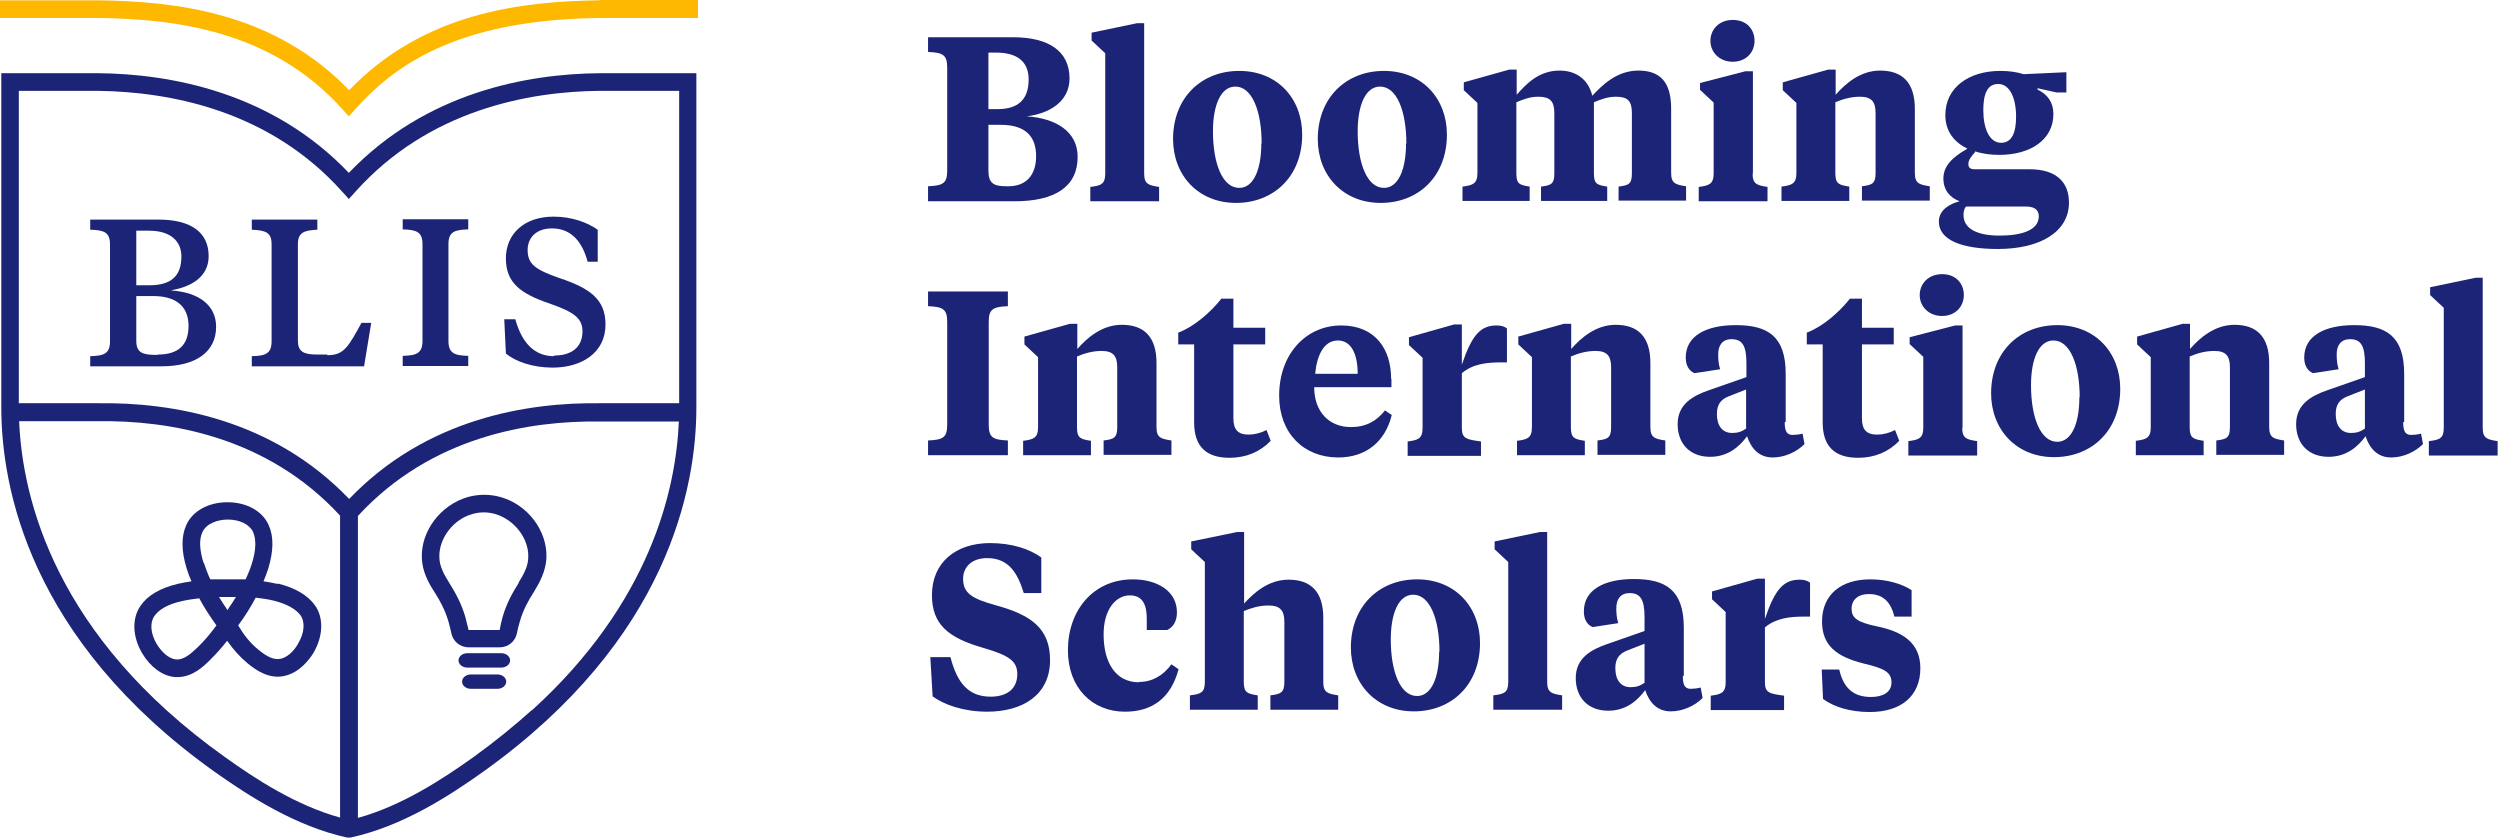 <svg width="400" height="134" viewBox="0 0 400 134" fill="none" xmlns="http://www.w3.org/2000/svg">
<path d="M27.465 46.427C30.529 45.904 33.384 44.336 33.384 40.989C33.384 37.068 30.425 35.134 25.337 35.134H14.434V36.755C16.666 36.807 17.601 37.173 17.601 39.107V54.583C17.601 56.57 16.666 56.936 14.434 56.988V58.609H25.856C31.411 58.609 34.578 56.256 34.578 52.282C34.578 48.884 31.878 46.793 27.465 46.479V46.427ZM21.806 36.911H23.831C27.361 36.911 29.023 38.637 29.023 41.042C29.023 44.231 27.309 45.643 23.883 45.643H21.806V36.911ZM25.233 56.779H24.869C22.741 56.779 21.806 56.361 21.806 54.531V47.368H24.506C28.659 47.368 30.165 49.459 30.165 52.126C30.165 55.21 28.555 56.727 25.233 56.727V56.779Z" fill="#1C2477"/>
<path d="M52.334 56.727H50.725C48.544 56.727 47.662 56.256 47.662 54.478V39.107C47.662 37.173 48.648 36.859 50.777 36.755V35.134H40.289V36.755C42.522 36.859 43.456 37.173 43.456 39.107V54.583C43.456 56.57 42.522 56.936 40.289 56.988V58.609H58.253L59.395 51.655H57.838C55.709 55.524 55.034 56.831 52.386 56.831L52.334 56.727Z" fill="#1C2477"/>
<path d="M74.919 56.936C72.687 56.883 71.752 56.517 71.752 54.531V39.055C71.752 37.121 72.687 36.755 74.919 36.702V35.081H64.432V36.702C66.664 36.755 67.599 37.121 67.599 39.055V54.531C67.599 56.517 66.664 56.883 64.432 56.936V58.556H74.919V56.936Z" fill="#1C2477"/>
<path d="M88.626 56.988C85.355 56.988 83.434 54.635 82.448 51.08H80.682L80.942 56.57C82.448 57.824 85.199 58.818 88.418 58.818C93.039 58.818 96.881 56.465 96.881 51.916C96.881 47.891 94.389 46.113 89.508 44.492C85.615 43.133 84.42 42.244 84.42 39.996C84.42 38.062 85.77 36.545 88.314 36.545C91.481 36.545 93.195 38.794 94.025 41.878H95.635V36.755C93.922 35.552 91.43 34.663 88.574 34.663C83.849 34.663 80.942 37.434 80.942 41.355C80.942 45.277 83.33 47.002 87.951 48.57C91.845 49.93 93.195 50.923 93.195 53.014C93.195 55.576 91.43 56.883 88.678 56.883L88.626 56.988Z" fill="#1C2477"/>
<path d="M80.059 79.522C78.398 79.051 76.581 79.051 74.867 79.522C70.506 80.776 67.339 84.959 67.495 89.246C67.547 91.39 68.533 93.22 69.52 94.736C70.402 96.095 71.233 97.664 71.752 99.441C71.96 100.121 72.064 100.696 72.219 101.323C72.479 102.631 73.621 103.572 74.971 103.572H79.955C81.305 103.572 82.448 102.631 82.707 101.323C82.811 100.748 82.967 100.121 83.174 99.441C83.694 97.611 84.524 96.095 85.407 94.736C86.341 93.22 87.328 91.39 87.432 89.246C87.588 84.907 84.42 80.724 80.059 79.522ZM83.019 93.22C82.032 94.788 81.046 96.513 80.423 98.709C80.215 99.441 80.059 100.121 79.955 100.801H74.971C74.815 100.173 74.66 99.494 74.452 98.709C73.829 96.566 72.843 94.788 71.856 93.22C71.077 91.965 70.299 90.606 70.299 89.142C70.195 86.162 72.531 83.077 75.594 82.24C76.165 82.084 76.788 81.979 77.411 81.979C78.034 81.979 78.657 82.084 79.228 82.24C82.292 83.129 84.628 86.162 84.524 89.142C84.524 90.606 83.746 91.965 82.967 93.22H83.019Z" fill="#1C2477"/>
<path d="M80.215 104.513H74.763C73.985 104.513 73.362 105.036 73.362 105.663C73.362 106.29 73.985 106.813 74.763 106.813H80.215C80.994 106.813 81.617 106.29 81.617 105.663C81.617 105.036 80.994 104.513 80.215 104.513Z" fill="#1C2477"/>
<path d="M79.592 107.911H75.335C74.556 107.911 73.933 108.434 73.933 109.061C73.933 109.689 74.556 110.211 75.335 110.211H79.592C80.371 110.211 80.994 109.689 80.994 109.061C80.994 108.434 80.371 107.911 79.592 107.911Z" fill="#1C2477"/>
<path d="M95.947 11.711C84.369 11.816 68.17 14.744 55.813 27.657C43.508 14.744 27.258 11.816 15.68 11.711H0.208V65.196C0.208 77.849 4.621 102.265 34.267 123.439C39.874 127.412 47.35 132.222 55.502 134H55.813H56.125C64.328 132.222 71.804 127.412 77.36 123.439C107.005 102.265 111.419 77.849 111.419 65.196V11.711H95.947ZM3.063 67.392H15.68C26.894 67.235 42.678 69.745 54.411 82.502V130.811C47.402 128.876 40.861 124.641 35.928 121.086C8.93 101.846 3.583 79.94 3.063 67.392ZM85.096 113.61C82.292 116.119 79.229 118.629 75.75 121.139C70.766 124.694 64.276 128.929 57.267 130.863V82.554C69.001 69.797 84.784 67.288 95.999 67.444H108.615C108.148 78.424 104.046 96.461 85.096 113.662V113.61ZM108.667 14.535V64.517H96.05C84.473 64.36 68.222 66.922 55.865 79.835C43.508 66.922 27.258 64.36 15.732 64.517H3.012V14.535H15.68C27.05 14.691 43.041 17.567 54.775 30.69L55.813 31.84L56.852 30.69C68.585 17.567 84.628 14.639 95.947 14.535H108.615H108.667Z" fill="#1C2477"/>
<path d="M95.947 0.052C83.486 0.209 67.806 1.987 55.865 14.43C43.872 1.987 28.192 0.209 15.732 0.052H0V2.876H15.68C27.933 3.032 43.404 4.81 54.775 17.462L55.813 18.613L56.851 17.462C62.822 10.822 72.635 3.137 95.947 2.876H111.678V0H95.947V0.052Z" fill="#FFB800"/>
<path d="M44.391 93.429C43.664 93.272 42.937 93.115 42.158 93.01C42.47 92.279 42.729 91.599 42.937 90.919C43.768 88.148 43.82 85.848 42.989 84.018C42.003 81.77 39.459 80.358 36.395 80.358C33.332 80.358 30.788 81.77 29.802 84.018C28.971 85.848 29.023 88.201 29.854 90.919C30.061 91.599 30.321 92.331 30.632 93.01C29.854 93.115 29.127 93.272 28.4 93.429C25.596 94.109 23.623 95.259 22.481 96.932C21.079 98.971 21.183 101.846 22.741 104.513C24.039 106.709 26.012 108.172 27.984 108.329C28.14 108.329 28.296 108.329 28.452 108.329C30.84 108.329 32.657 106.552 33.644 105.558C34.526 104.67 35.409 103.728 36.343 102.526C37.33 103.938 38.42 105.14 39.614 106.133C41.016 107.284 43.145 108.748 45.637 108.12C47.973 107.545 49.479 105.558 50.154 104.46C51.711 101.794 51.815 98.866 50.413 96.879C49.271 95.259 47.246 94.056 44.495 93.376L44.391 93.429ZM32.553 90.03C31.93 87.939 31.826 86.318 32.398 85.116C33.021 83.757 34.838 83.129 36.447 83.129C38.368 83.129 39.926 83.913 40.497 85.116C41.016 86.318 40.964 87.991 40.341 90.03C40.082 90.919 39.718 91.808 39.303 92.697C38.732 92.697 38.109 92.697 37.538 92.697H35.565C34.89 92.697 34.267 92.697 33.644 92.697C33.228 91.808 32.917 90.919 32.605 90.03H32.553ZM36.551 97.402L36.395 97.611C35.928 96.932 35.461 96.2 35.045 95.52C35.201 95.52 35.305 95.52 35.461 95.52H37.434C37.434 95.52 37.641 95.52 37.745 95.52C37.382 96.147 36.966 96.775 36.551 97.35V97.402ZM31.619 103.572C30.528 104.617 29.386 105.611 28.192 105.506C26.894 105.401 25.752 104.147 25.077 103.049C24.09 101.376 23.935 99.65 24.713 98.552C25.44 97.507 26.894 96.67 29.023 96.2C29.905 95.991 30.892 95.834 31.878 95.729C32.657 97.193 33.592 98.605 34.63 100.069C33.592 101.48 32.605 102.63 31.619 103.572ZM47.662 103.049C46.935 104.304 45.897 105.192 44.91 105.401C43.924 105.611 42.833 105.192 41.328 103.938C40.082 102.944 39.043 101.637 38.109 100.069C39.199 98.605 40.133 97.089 40.912 95.625C41.899 95.729 42.885 95.886 43.768 96.095C45.845 96.618 47.298 97.402 48.077 98.448C48.856 99.546 48.7 101.271 47.714 102.944L47.662 103.049Z" fill="#1C2477"/>
<path d="M148.489 29.801C150.981 29.696 151.552 29.278 151.552 27.239V10.875C151.552 8.836 150.981 8.417 148.489 8.313V5.96H162.091C167.751 5.96 171.125 8.156 171.125 12.548C171.125 16.312 167.803 18.194 164.272 18.613C168.997 18.926 172.423 21.07 172.423 25.096C172.423 29.853 168.841 32.206 162.299 32.206H148.489V29.853V29.801ZM158.146 8.417V17.462H159.599C162.818 17.462 164.584 15.998 164.584 12.705C164.584 9.829 162.714 8.417 159.392 8.417H158.146ZM158.146 19.92V27.291C158.146 29.331 158.976 29.801 161.053 29.801H161.365C164.116 29.801 165.778 28.076 165.778 24.991C165.778 22.063 164.324 19.972 160.119 19.972H158.146V19.92Z" fill="#1C2477"/>
<path d="M183.067 27.762C183.067 29.487 183.794 29.644 185.455 29.906V32.206H174.448V29.906C176.162 29.696 176.836 29.487 176.836 27.762V8.522L174.656 6.483V5.228L181.925 3.712H183.067V27.762Z" fill="#1C2477"/>
<path d="M187.688 22.272C187.688 15.632 192.205 11.345 198.279 11.345C204.354 11.345 208.351 15.737 208.351 21.54C208.351 28.233 203.782 32.467 197.76 32.467C191.737 32.467 187.688 28.076 187.688 22.22V22.272ZM201.861 22.952C201.861 17.828 200.356 13.855 197.656 13.855C195.32 13.855 194.074 16.835 194.074 21.017C194.074 26.141 195.579 30.062 198.279 30.062C200.563 30.062 201.81 27.135 201.81 22.952H201.861Z" fill="#1C2477"/>
<path d="M210.844 22.272C210.844 15.632 215.36 11.345 221.435 11.345C227.51 11.345 231.507 15.737 231.507 21.54C231.507 28.233 226.938 32.467 220.916 32.467C214.893 32.467 210.844 28.076 210.844 22.22V22.272ZM225.017 22.952C225.017 17.828 223.512 13.855 220.812 13.855C218.476 13.855 217.23 16.835 217.23 21.017C217.23 26.141 218.735 30.062 221.435 30.062C223.719 30.062 224.966 27.135 224.966 22.952H225.017Z" fill="#1C2477"/>
<path d="M258.972 32.154V29.853C260.634 29.644 261.101 29.435 261.101 27.71V18.09C261.101 16.208 260.478 15.476 258.557 15.476C257.207 15.476 256.169 15.894 255.027 16.364V27.71C255.027 29.435 255.494 29.592 257.155 29.853V32.154H246.564V29.853C248.225 29.644 248.693 29.435 248.693 27.71V18.09C248.693 16.208 248.018 15.476 246.148 15.476C244.747 15.476 243.76 15.894 242.618 16.364V27.71C242.618 29.435 243.085 29.592 244.747 29.853V32.154H233.999V29.853C235.609 29.644 236.388 29.435 236.388 27.71V16.469L234.207 14.43V13.175L241.476 11.136H242.67V15.162C244.227 13.384 246.252 11.293 249.523 11.293C252.015 11.293 254.092 12.548 254.767 15.319C256.377 13.593 258.713 11.293 262.14 11.293C265.566 11.293 267.383 13.071 267.383 17.358V27.657C267.383 29.383 268.11 29.54 269.772 29.801V32.101H259.024L258.972 32.154Z" fill="#1C2477"/>
<path d="M280.415 27.762C280.415 29.487 281.142 29.644 282.803 29.906V32.206H271.796V29.906C273.406 29.696 274.185 29.487 274.185 27.762V16.417L272.004 14.378V13.28L279.273 11.398H280.467V27.814L280.415 27.762ZM273.666 6.535C273.666 4.758 275.015 3.189 277.248 3.189C279.48 3.189 280.727 4.705 280.727 6.535C280.727 8.365 279.377 9.881 277.248 9.881C275.119 9.881 273.666 8.365 273.666 6.535Z" fill="#1C2477"/>
<path d="M300.092 18.09C300.092 16.312 299.469 15.476 297.6 15.476C296.095 15.476 294.745 15.894 293.654 16.364V27.71C293.654 29.435 294.226 29.592 295.887 29.853V32.154H285.036V29.853C286.645 29.644 287.424 29.435 287.424 27.71V16.469L285.244 14.43V13.175L292.512 11.136H293.706V15.162C295.264 13.384 297.652 11.293 300.819 11.293C304.402 11.293 306.375 13.227 306.375 17.41V27.657C306.375 29.383 307.102 29.54 308.763 29.801V32.101H297.912V29.801C299.573 29.592 300.092 29.383 300.092 27.657V18.038V18.09Z" fill="#1C2477"/>
<path d="M316.032 24.311C315.305 25.148 314.941 25.618 314.941 26.246C314.941 26.821 315.253 27.082 315.928 27.082H324.754C328.959 27.082 331.036 29.121 331.036 32.415C331.036 37.068 326.467 39.839 319.666 39.839C313.799 39.839 310.217 38.375 310.217 35.447C310.217 33.565 312.034 32.572 313.539 32.206C312.034 31.631 310.943 30.481 310.943 28.546C310.943 26.612 312.293 25.2 314.785 23.788C312.761 22.795 311.255 21.122 311.255 18.403C311.255 14.012 314.993 11.345 320.081 11.345C321.587 11.345 322.781 11.554 323.767 11.868L330.621 11.554V14.796H329.063L326 14.116V14.325C327.61 15.11 328.544 16.364 328.544 18.247C328.544 22.377 324.858 24.782 319.874 24.782C318.576 24.782 317.226 24.625 315.98 24.207L316.032 24.311ZM314.578 33.042C314.266 33.356 314.162 33.879 314.162 34.402C314.162 36.65 316.447 37.696 319.925 37.696C323.404 37.696 326.208 36.859 326.208 34.611C326.208 33.461 325.377 33.042 324.079 33.042H314.63H314.578ZM322.573 18.665C322.573 15.737 321.587 13.437 319.718 13.437C317.953 13.437 317.33 15.057 317.33 17.619C317.33 20.495 318.264 22.847 320.185 22.847C321.898 22.847 322.573 21.227 322.573 18.665Z" fill="#1C2477"/>
<path d="M148.489 72.829V70.477C150.981 70.372 151.552 69.954 151.552 67.915V51.55C151.552 49.511 150.981 49.093 148.489 48.989V46.636H161.261V48.989C158.769 49.093 158.198 49.511 158.198 51.55V67.915C158.198 69.954 158.769 70.372 161.261 70.477V72.829H148.489Z" fill="#1C2477"/>
<path d="M178.757 58.766C178.757 56.988 178.134 56.151 176.265 56.151C174.76 56.151 173.41 56.57 172.319 57.04V68.385C172.319 70.111 172.891 70.268 174.552 70.529V72.829H163.701V70.529C165.31 70.32 166.089 70.111 166.089 68.385V57.145L163.909 55.106V53.851L171.177 51.812H172.371V55.838C173.929 54.06 176.317 51.969 179.484 51.969C183.067 51.969 185.04 53.903 185.04 58.086V68.333C185.04 70.058 185.767 70.215 187.428 70.477V72.777H176.577V70.477C178.238 70.268 178.757 70.058 178.757 68.333V58.713V58.766Z" fill="#1C2477"/>
<path d="M197.344 52.439H202.433V55.106H197.344V66.921C197.344 68.751 198.071 69.536 199.785 69.536C200.719 69.536 201.758 69.274 202.64 68.804L203.315 70.529C201.602 72.307 199.369 73.248 196.721 73.248C193.035 73.248 191.062 71.47 191.062 67.601V55.106H188.518V53.224C190.907 52.335 193.554 50.139 195.423 47.786H197.344V52.439Z" fill="#1C2477"/>
<path d="M222.629 60.595V61.955H210.272C210.272 65.876 212.661 68.333 216.139 68.333C218.579 68.333 220.293 67.34 221.591 65.667L222.681 66.399C221.695 70.477 218.735 73.195 214.114 73.195C208.611 73.195 204.665 69.326 204.665 63.314C204.665 56.517 209.078 52.073 214.582 52.073C220.085 52.073 222.577 55.89 222.577 60.595H222.629ZM210.376 59.811H217.23C217.23 56.622 216.191 54.478 214.062 54.478C211.778 54.478 210.688 56.936 210.428 59.811H210.376Z" fill="#1C2477"/>
<path d="M233.896 58.347C235.557 53.433 236.959 52.073 239.503 52.073C240.282 52.073 240.749 52.282 241.112 52.544V57.981H240.23C237.945 57.981 235.713 58.19 233.896 59.707V68.542C233.896 70.215 234.726 70.32 236.959 70.634V72.934H225.225V70.634C226.835 70.424 227.613 70.215 227.613 68.49V57.249L225.433 55.21V53.956L232.649 51.916H233.896V58.347Z" fill="#1C2477"/>
<path d="M257.778 58.766C257.778 56.988 257.155 56.151 255.286 56.151C253.781 56.151 252.431 56.57 251.34 57.04V68.385C251.34 70.111 251.911 70.268 253.573 70.529V72.829H242.722V70.529C244.331 70.32 245.11 70.111 245.11 68.385V57.145L242.929 55.106V53.851L250.198 51.812H251.392V55.838C252.95 54.06 255.338 51.969 258.505 51.969C262.088 51.969 264.061 53.903 264.061 58.086V68.333C264.061 70.058 264.787 70.215 266.449 70.477V72.777H255.598V70.477C257.259 70.268 257.778 70.058 257.778 68.333V58.713V58.766Z" fill="#1C2477"/>
<path d="M285.555 67.549C285.555 68.751 285.763 69.588 286.801 69.588C287.113 69.588 287.891 69.536 288.411 69.379L288.722 71.052C287.476 72.307 285.555 73.195 283.634 73.195C281.505 73.195 280.207 71.836 279.532 69.797C278.338 71.418 276.521 73.091 273.614 73.091C270.447 73.091 268.422 71.052 268.422 67.863C268.422 64.673 270.862 63.314 273.458 62.425L279.429 60.334V58.138C279.429 55.367 278.806 54.269 277.04 54.269C275.587 54.269 274.912 55.263 274.912 56.674C274.912 57.511 274.964 58.243 275.223 59.079L271.122 59.707C270.135 59.288 269.72 58.347 269.72 57.197C269.72 53.694 273.043 52.021 277.715 52.021C282.855 52.021 285.711 53.799 285.711 59.811C285.711 60.177 285.711 67.026 285.711 67.497L285.555 67.549ZM279.377 68.595V62.321L276.573 63.419C275.275 63.941 274.704 64.778 274.704 66.242C274.704 68.124 275.587 69.274 277.144 69.274C278.079 69.274 278.65 69.065 279.429 68.542L279.377 68.595Z" fill="#1C2477"/>
<path d="M297.912 52.439H303V55.106H297.912V66.921C297.912 68.751 298.639 69.536 300.352 69.536C301.287 69.536 302.325 69.274 303.208 68.804L303.883 70.529C302.169 72.307 299.937 73.248 297.289 73.248C293.603 73.248 291.63 71.47 291.63 67.601V55.106H289.086V53.224C291.474 52.335 294.122 50.139 295.991 47.786H297.912V52.439Z" fill="#1C2477"/>
<path d="M313.955 68.438C313.955 70.163 314.682 70.32 316.343 70.581V72.882H305.336V70.581C306.946 70.372 307.724 70.163 307.724 68.438V57.093L305.544 55.053V53.956L312.813 52.073H314.007V68.49L313.955 68.438ZM307.153 47.211C307.153 45.434 308.503 43.865 310.736 43.865C312.968 43.865 314.214 45.381 314.214 47.211C314.214 49.041 312.864 50.557 310.736 50.557C308.607 50.557 307.153 49.041 307.153 47.211Z" fill="#1C2477"/>
<path d="M318.576 62.948C318.576 56.308 323.093 52.021 329.167 52.021C335.242 52.021 339.239 56.413 339.239 62.216C339.239 68.908 334.67 73.143 328.648 73.143C322.625 73.143 318.576 68.751 318.576 62.896V62.948ZM332.749 63.575C332.749 58.452 331.244 54.478 328.544 54.478C326.208 54.478 324.962 57.458 324.962 61.641C324.962 66.765 326.467 70.686 329.167 70.686C331.452 70.686 332.698 67.758 332.698 63.575H332.749Z" fill="#1C2477"/>
<path d="M356.788 58.766C356.788 56.988 356.165 56.151 354.296 56.151C352.79 56.151 351.44 56.57 350.35 57.04V68.385C350.35 70.111 350.921 70.268 352.583 70.529V72.829H341.732V70.529C343.341 70.32 344.12 70.111 344.12 68.385V57.145L341.939 55.106V53.851L349.208 51.812H350.402V55.838C351.96 54.06 354.348 51.969 357.515 51.969C361.097 51.969 363.07 53.903 363.07 58.086V68.333C363.07 70.058 363.797 70.215 365.459 70.477V72.777H354.607V70.477C356.269 70.268 356.788 70.058 356.788 68.333V58.713V58.766Z" fill="#1C2477"/>
<path d="M384.513 67.549C384.513 68.751 384.72 69.588 385.759 69.588C386.07 69.588 386.849 69.536 387.368 69.379L387.68 71.052C386.434 72.307 384.513 73.195 382.592 73.195C380.463 73.195 379.165 71.836 378.49 69.797C377.296 71.418 375.479 73.091 372.571 73.091C369.404 73.091 367.38 71.052 367.38 67.863C367.38 64.673 369.82 63.314 372.416 62.425L378.386 60.334V58.138C378.386 55.367 377.763 54.269 375.998 54.269C374.544 54.269 373.869 55.263 373.869 56.674C373.869 57.511 373.921 58.243 374.181 59.079L370.079 59.707C369.093 59.288 368.677 58.347 368.677 57.197C368.677 53.694 372 52.021 376.673 52.021C381.813 52.021 384.669 53.799 384.669 59.811C384.669 60.177 384.669 67.026 384.669 67.497L384.513 67.549ZM378.386 68.595V62.321L375.583 63.419C374.285 63.941 373.714 64.778 373.714 66.242C373.714 68.124 374.596 69.274 376.154 69.274C377.088 69.274 377.659 69.065 378.438 68.542L378.386 68.595Z" fill="#1C2477"/>
<path d="M397.233 68.438C397.233 70.163 397.96 70.32 399.621 70.581V72.882H388.615V70.581C390.328 70.372 391.003 70.163 391.003 68.438V49.25L388.822 47.211V45.956L396.091 44.44H397.233V68.49V68.438Z" fill="#1C2477"/>
<path d="M149.215 111.362L148.852 105.14H152.071C153.161 109.323 154.979 111.466 158.509 111.466C161.053 111.466 162.766 110.264 162.766 107.859C162.766 105.82 161.52 104.879 157.367 103.676C151.708 102.055 149.112 99.912 149.112 95.206C149.112 90.03 152.902 86.893 158.405 86.893C161.884 86.893 164.739 87.835 166.608 89.194V94.893H163.805C162.818 91.703 161.416 89.298 157.938 89.298C155.394 89.298 154.096 90.815 154.096 92.592C154.096 94.893 155.446 95.781 159.444 96.879C164.947 98.396 168.01 100.539 168.01 105.611C168.01 111.257 163.545 113.871 157.938 113.871C154.252 113.871 150.981 112.773 149.164 111.362H149.215Z" fill="#1C2477"/>
<path d="M182.236 109.113C184.365 109.113 186.13 108.068 187.428 106.29L188.57 107.074C187.324 111.78 184.261 113.871 180.004 113.871C174.708 113.871 170.866 110.002 170.866 104.042C170.866 97.611 174.967 92.697 181.25 92.697C185.092 92.697 188.311 94.527 188.311 97.977C188.311 99.493 187.636 100.382 186.753 100.801H183.482V98.971C183.482 96.827 182.859 95.259 180.782 95.259C178.498 95.259 176.577 97.559 176.577 101.48C176.577 106.029 178.498 109.166 182.236 109.166V109.113Z" fill="#1C2477"/>
<path d="M199.006 96.618C200.615 94.84 202.952 92.749 206.171 92.749C209.753 92.749 211.726 94.683 211.726 98.866V109.114C211.726 110.839 212.453 110.996 214.114 111.257V113.558H203.263V111.257C204.925 111.048 205.496 110.839 205.496 109.114V99.493C205.496 97.716 204.873 96.879 202.952 96.879C201.446 96.879 200.148 97.298 199.006 97.768V109.114C199.006 110.839 199.577 110.996 201.238 111.257V113.558H190.387V111.257C192.101 111.048 192.776 110.839 192.776 109.114V89.926L190.595 87.887V86.632L197.968 85.116H199.058V96.67L199.006 96.618Z" fill="#1C2477"/>
<path d="M216.139 103.624C216.139 96.984 220.656 92.697 226.731 92.697C232.805 92.697 236.803 97.088 236.803 102.892C236.803 109.584 232.234 113.819 226.212 113.819C220.189 113.819 216.139 109.427 216.139 103.572V103.624ZM230.313 104.251C230.313 99.127 228.807 95.154 226.108 95.154C223.771 95.154 222.525 98.134 222.525 102.317C222.525 107.44 224.031 111.362 226.731 111.362C229.015 111.362 230.261 108.434 230.261 104.251H230.313Z" fill="#1C2477"/>
<path d="M247.55 109.114C247.55 110.839 248.277 110.996 249.939 111.257V113.558H238.932V111.257C240.645 111.048 241.32 110.839 241.32 109.114V89.926L239.139 87.887V86.632L246.408 85.116H247.55V109.166V109.114Z" fill="#1C2477"/>
<path d="M269.252 108.172C269.252 109.375 269.46 110.211 270.498 110.211C270.81 110.211 271.589 110.159 272.108 110.002L272.42 111.675C271.173 112.93 269.252 113.819 267.331 113.819C265.203 113.819 263.905 112.46 263.23 110.421C262.036 112.041 260.219 113.714 257.311 113.714C254.144 113.714 252.119 111.675 252.119 108.486C252.119 105.297 254.559 103.938 257.155 103.049L263.126 100.957V98.762C263.126 95.991 262.503 94.893 260.738 94.893C259.284 94.893 258.609 95.886 258.609 97.298C258.609 98.134 258.661 98.866 258.921 99.703L254.819 100.33C253.832 99.912 253.417 98.971 253.417 97.82C253.417 94.318 256.74 92.644 261.413 92.644C266.553 92.644 269.408 94.422 269.408 100.435C269.408 100.801 269.408 107.65 269.408 108.12L269.252 108.172ZM263.126 109.27V102.996L260.322 104.094C259.024 104.617 258.453 105.454 258.453 106.918C258.453 108.8 259.336 109.95 260.893 109.95C261.828 109.95 262.399 109.741 263.178 109.218L263.126 109.27Z" fill="#1C2477"/>
<path d="M282.388 99.023C284.049 94.108 285.451 92.749 287.995 92.749C288.774 92.749 289.241 92.958 289.605 93.22V98.657H288.722C286.438 98.657 284.205 98.866 282.388 100.382V109.218C282.388 110.891 283.219 110.996 285.451 111.309V113.61H273.718V111.309C275.327 111.1 276.106 110.891 276.106 109.166V97.925L273.925 95.886V94.631L281.142 92.592H282.388V99.023Z" fill="#1C2477"/>
<path d="M291.681 111.78L291.474 107.127H294.277C294.952 110.055 296.51 111.518 299.366 111.518C301.287 111.518 302.636 110.734 302.636 109.218C302.636 107.597 301.598 106.97 298.275 106.186C293.81 105.088 291.526 103.258 291.526 99.441C291.526 95.154 294.537 92.697 299.262 92.697C301.858 92.697 304.246 93.376 305.855 94.422V98.657H303.104C302.533 96.357 301.338 95.049 299.002 95.049C297.237 95.049 296.25 96.043 296.25 97.35C296.25 98.814 297.029 99.546 300.352 100.225C304.35 101.062 307.257 102.787 307.257 106.918C307.257 111.309 304.246 113.923 299.158 113.923C295.991 113.923 293.395 113.087 291.681 111.832V111.78Z" fill="#1C2477"/>
</svg>
